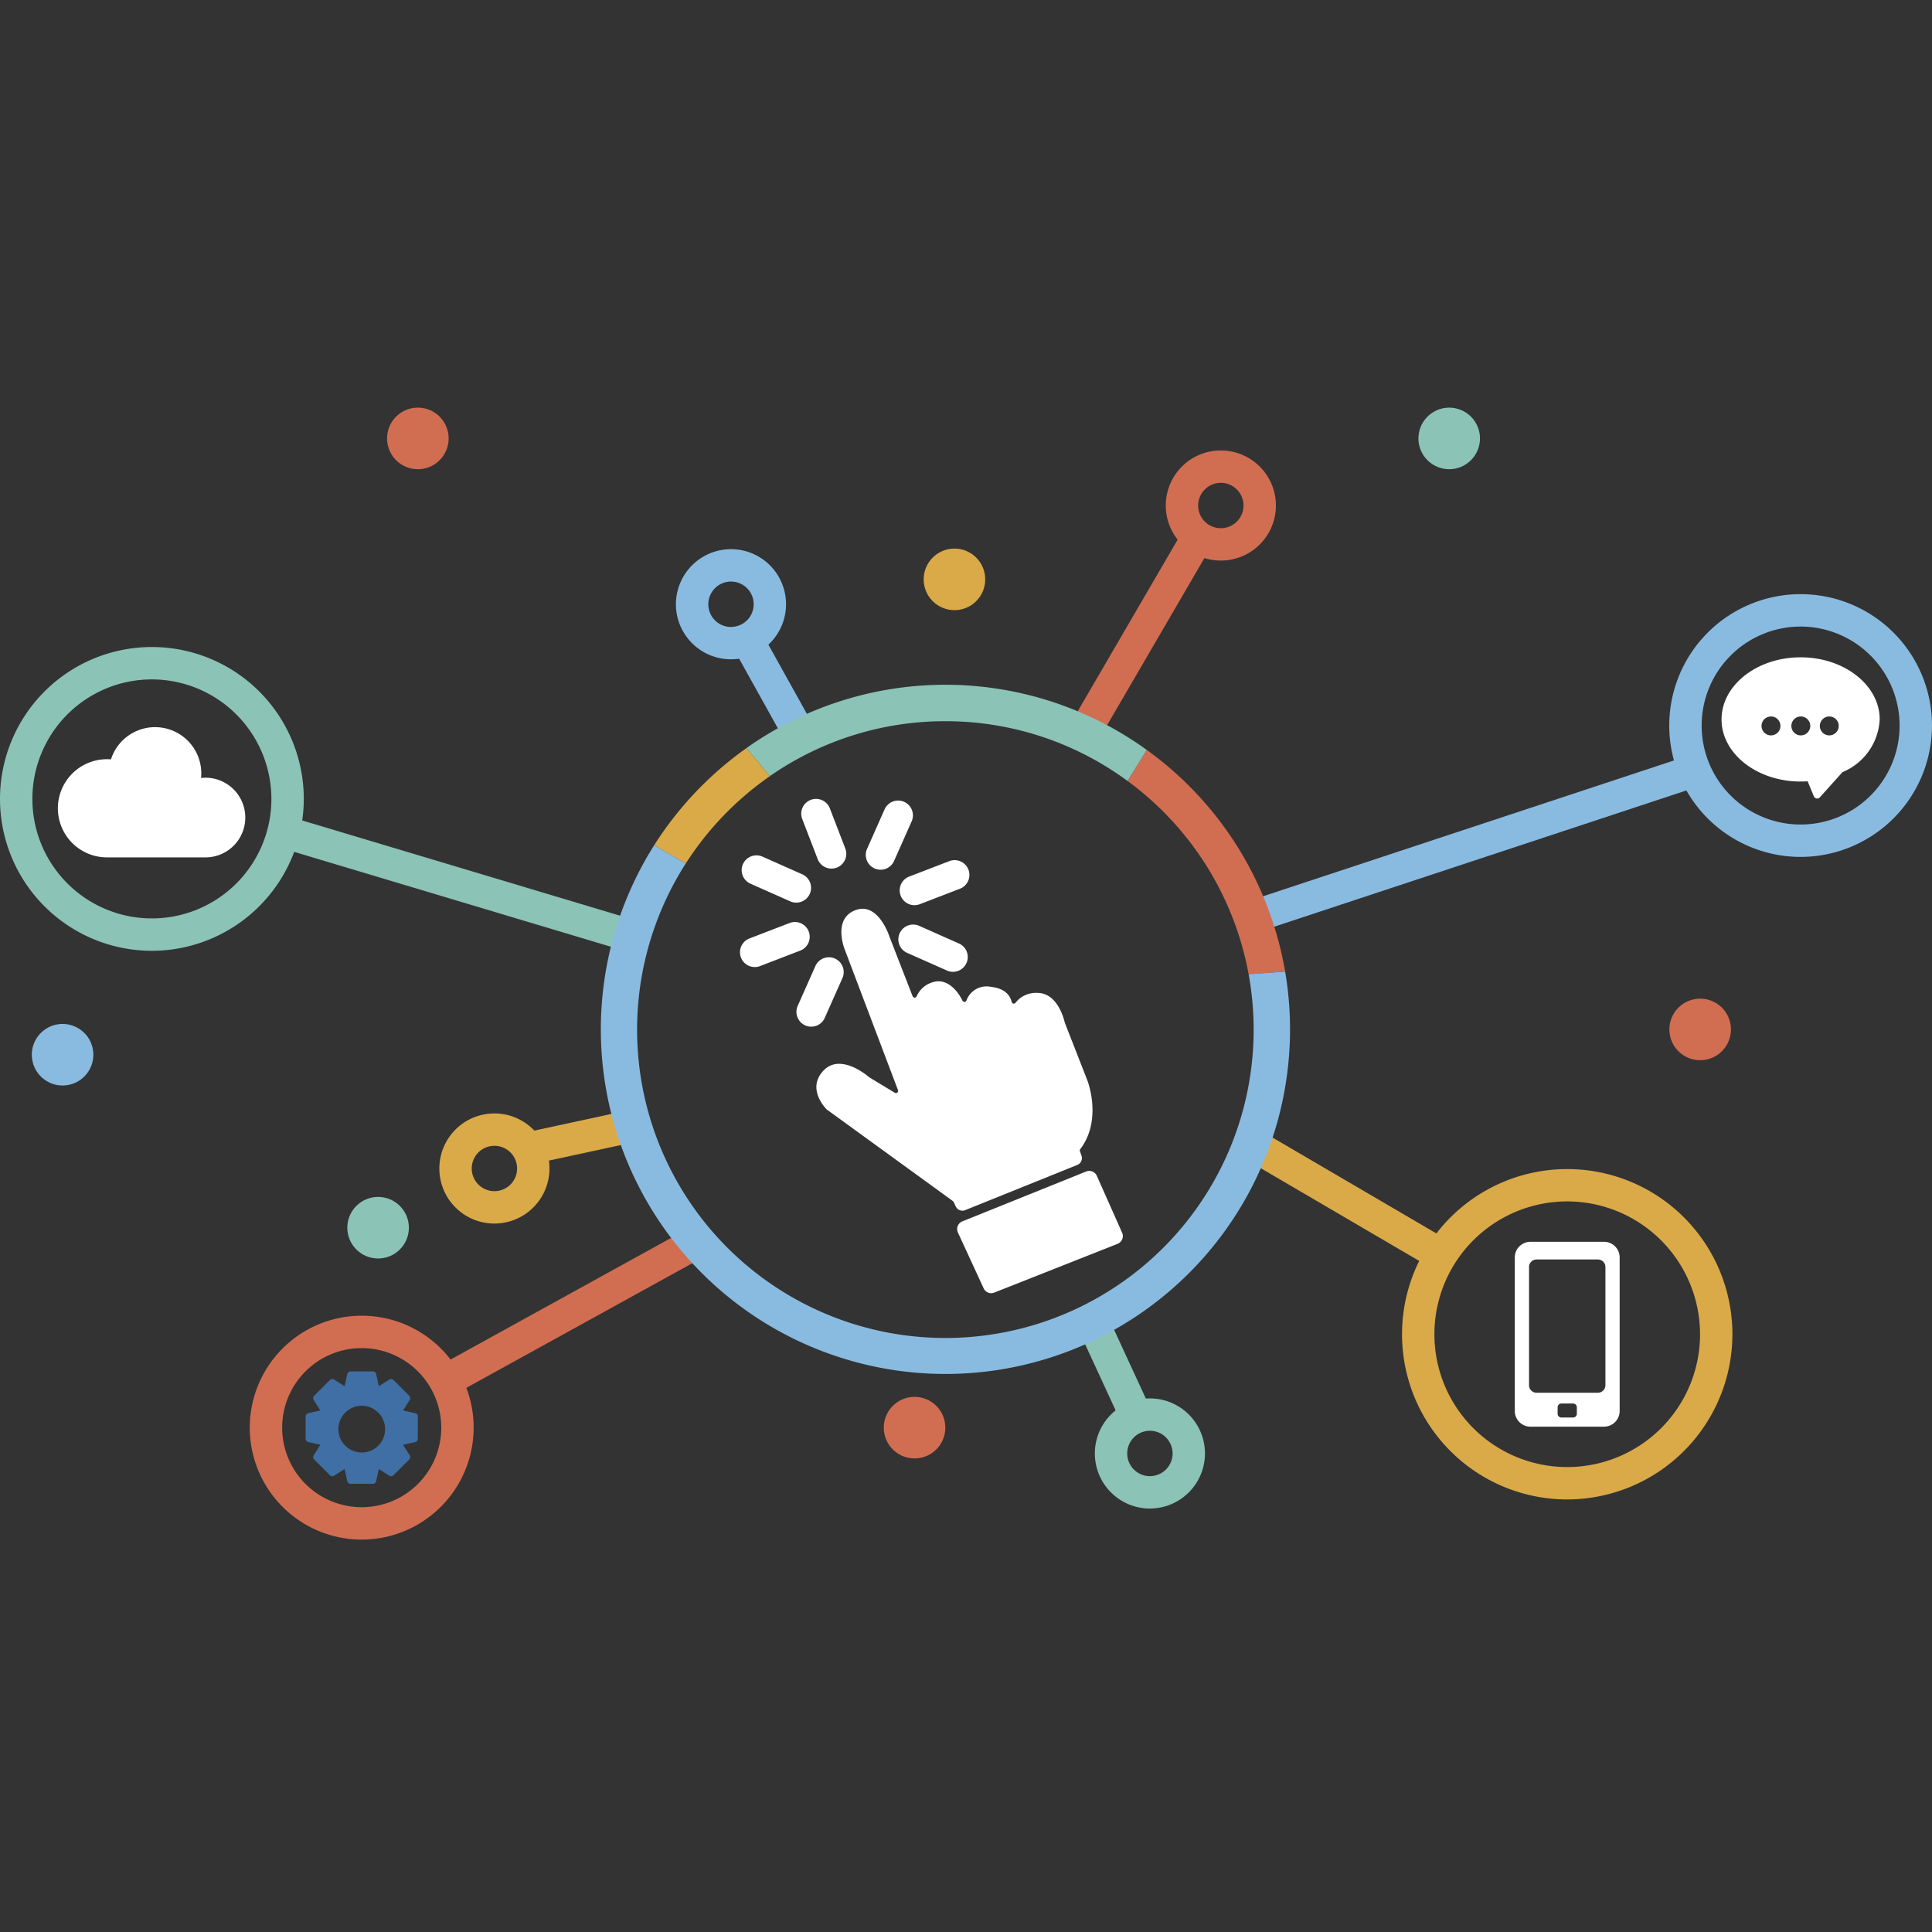 <svg xmlns="http://www.w3.org/2000/svg" width="200" height="200" viewBox="0 0 200 200">
  <rect x="0" y="0" width="200" height="200" fill="#333333" stroke="none"/>
  <g id="Group_12563" data-name="Group 12563" transform="translate(2793 -1943)">
    <rect id="Rectangle_6221" data-name="Rectangle 6221" width="200" height="200" transform="translate(-2793 1943)" fill="none"/>
    <g id="Group_12525" data-name="Group 12525" transform="translate(-2978 1871.417)">
      <path id="Path_31053" data-name="Path 31053" d="M1290.617,746.914a17.1,17.1,0,1,1,17.1-17.1A17.122,17.122,0,0,1,1290.617,746.914Zm0-30.853a13.75,13.75,0,1,0,13.75,13.75A13.765,13.765,0,0,0,1290.617,716.061Z" transform="translate(-943.379 -520.109)" fill="#daaa49"/>
      <path id="Path_31054" data-name="Path 31054" d="M1494.609,293.595a13.6,13.6,0,1,1,13.6-13.6A13.614,13.614,0,0,1,1494.609,293.595Zm0-23.845A10.246,10.246,0,1,0,1504.855,280,10.258,10.258,0,0,0,1494.609,269.749Z" transform="translate(-1123.209 -133.305)" fill="#89bbe1"/>
      <path id="Path_31055" data-name="Path 31055" d="M200.724,338.88a15.724,15.724,0,1,1,15.724-15.724A15.742,15.742,0,0,1,200.724,338.88Zm0-28.095a12.371,12.371,0,1,0,12.37,12.371A12.385,12.385,0,0,0,200.724,310.785Z" transform="translate(0 -168.87)" fill="#8bc3b6"/>
      <path id="Path_31056" data-name="Path 31056" d="M390.511,849.775A11.588,11.588,0,1,1,402.1,838.187,11.6,11.6,0,0,1,390.511,849.775Zm0-19.823a8.235,8.235,0,1,0,8.235,8.235A8.244,8.244,0,0,0,390.511,829.952Z" transform="translate(-168.067 -618.814)" fill="#d16e52"/>
      <path id="Path_31057" data-name="Path 31057" d="M531.811,680.942a5.7,5.7,0,1,1,5.7-5.7A5.708,5.708,0,0,1,531.811,680.942Zm0-8.05a2.348,2.348,0,1,0,2.348,2.348A2.351,2.351,0,0,0,531.811,672.892Z" transform="translate(-295.629 -482.696)" fill="#daaa49"/>
      <circle id="Ellipse_2127" data-name="Ellipse 2127" cx="3.187" cy="3.187" r="3.187" transform="matrix(0.973, -0.23, 0.23, 0.973, 187.644, 178.4)" fill="#89bbe1"/>
      <circle id="Ellipse_2128" data-name="Ellipse 2128" cx="3.187" cy="3.187" r="3.187" transform="translate(275.84 217.003) rotate(-13.283)" fill="#d16e52"/>
      <circle id="Ellipse_2129" data-name="Ellipse 2129" cx="3.187" cy="3.187" r="3.187" transform="translate(357.166 175.78) rotate(-13.283)" fill="#d16e52"/>
      <circle id="Ellipse_2130" data-name="Ellipse 2130" cx="3.187" cy="3.187" r="3.187" transform="translate(331.289 119.496) rotate(-79.099)" fill="#8bc3b6"/>
      <circle id="Ellipse_2131" data-name="Ellipse 2131" cx="3.187" cy="3.187" r="3.187" transform="matrix(0.851, -0.526, 0.526, 0.851, 223.867, 115.933)" fill="#d16e52"/>
      <circle id="Ellipse_2132" data-name="Ellipse 2132" cx="3.187" cy="3.187" r="3.187" transform="translate(279.297 131.559) rotate(-45)" fill="#daaa49"/>
      <circle id="Ellipse_2133" data-name="Ellipse 2133" cx="3.187" cy="3.187" r="3.187" transform="translate(219.633 198.674) rotate(-45)" fill="#8bc3b6"/>
      <path id="Path_31058" data-name="Path 31058" d="M1040.727,902.191a5.7,5.7,0,1,1,5.7-5.7A5.708,5.708,0,0,1,1040.727,902.191Zm0-8.05a2.348,2.348,0,1,0,2.348,2.348A2.351,2.351,0,0,0,1040.727,894.141Z" transform="translate(-736.689 -674.445)" fill="#8bc3b6"/>
      <rect id="Rectangle_5156" data-name="Rectangle 5156" width="3.353" height="22.773" transform="matrix(0.505, -0.863, 0.863, 0.505, 313.674, 191.439)" fill="#daaa49"/>
      <rect id="Rectangle_5157" data-name="Rectangle 5157" width="47.774" height="3.353" transform="translate(313.591 165.079) rotate(-18.292)" fill="#89bbe1"/>
      <rect id="Rectangle_5158" data-name="Rectangle 5158" width="3.353" height="37.695" transform="matrix(0.287, -0.958, 0.958, 0.287, 213.873, 159.296)" fill="#8bc3b6"/>
      <rect id="Rectangle_5159" data-name="Rectangle 5159" width="11.07" height="3.353" transform="translate(239.285 188.843) rotate(-12.189)" fill="#daaa49"/>
      <rect id="Rectangle_5160" data-name="Rectangle 5160" width="29.81" height="3.353" transform="translate(230.288 213.069) rotate(-28.874)" fill="#d16e52"/>
      <rect id="Rectangle_5161" data-name="Rectangle 5161" width="3.353" height="10.652" transform="matrix(0.908, -0.419, 0.419, 0.908, 296.552, 209.052)" fill="#8bc3b6"/>
      <path id="Path_31059" data-name="Path 31059" d="M715.057,231.5a5.7,5.7,0,1,1-5.257,6.114A5.708,5.708,0,0,1,715.057,231.5Zm.605,8.027a2.348,2.348,0,1,0-2.518-2.165A2.351,2.351,0,0,0,715.663,239.531Z" transform="translate(-454.813 -103.051)" fill="#89bbe1"/>
      <rect id="Rectangle_5162" data-name="Rectangle 5162" width="3.353" height="10.652" transform="translate(261.005 138.854) rotate(-29.093)" fill="#89bbe1"/>
      <path id="Path_31060" data-name="Path 31060" d="M1100.535,157.35a5.7,5.7,0,1,1-7.913-1.552A5.708,5.708,0,0,1,1100.535,157.35Zm-6.682,4.49a2.348,2.348,0,1,0,.639-3.259A2.351,2.351,0,0,0,1093.854,161.84Z" transform="translate(-784.422 -36.615)" fill="#d16e52"/>
      <path id="Path_31061" data-name="Path 31061" d="M1031.7,218.955l-11.46,19.68-2.865-1.743,11.46-19.68Z" transform="translate(-721.392 -90.679)" fill="#d16e52"/>
      <path id="Path_31062" data-name="Path 31062" d="M1072.991,410.533l3.781-.268a35.734,35.734,0,0,0-14.325-22.952l-1.984,3.219A31.961,31.961,0,0,1,1072.991,410.533Z" transform="translate(-758.734 -238.1)" fill="#d16e52"/>
      <path id="Path_31063" data-name="Path 31063" d="M785.082,340.5a31.737,31.737,0,0,1,18.867,6.191l1.984-3.219a35.607,35.607,0,0,0-41.447-.185l2.43,2.9A31.728,31.728,0,0,1,785.082,340.5Z" transform="translate(-502.222 -194.258)" fill="#8bc3b6"/>
      <path id="Path_31064" data-name="Path 31064" d="M704.843,388.83l-2.431-2.9a35.966,35.966,0,0,0-9.55,10.057l3.268,1.891A32.169,32.169,0,0,1,704.843,388.83Z" transform="translate(-440.148 -236.899)" fill="#daaa49"/>
      <path id="Path_31065" data-name="Path 31065" d="M722.205,474.435l-3.781.268a31.913,31.913,0,1,1-58.273-11.457l-3.268-1.891a35.672,35.672,0,1,0,65.323,13.08Z" transform="translate(-404.167 -302.269)" fill="#89bbe1"/>
      <path id="Path_31066" data-name="Path 31066" d="M433.886,874.528a.349.349,0,0,0-.275-.344l-1.252-.28.688-1.086a.35.35,0,0,0-.048-.438l-1.628-1.63a.359.359,0,0,0-.438-.049l-1.082.688-.28-1.253a.35.35,0,0,0-.344-.276h-2.3a.349.349,0,0,0-.343.275l-.28,1.254-1.082-.688a.358.358,0,0,0-.439.048l-1.627,1.631a.351.351,0,0,0-.048.437l.688,1.085-1.251.28a.35.35,0,0,0-.276.344v2.305a.35.35,0,0,0,.275.344l1.251.28-.687,1.085a.35.35,0,0,0,.048.438l1.627,1.63a.358.358,0,0,0,.438.049l1.082-.688.28,1.254a.355.355,0,0,0,.344.276h2.3a.349.349,0,0,0,.343-.275l.28-1.254,1.082.689a.358.358,0,0,0,.438-.049l1.626-1.63a.355.355,0,0,0,.049-.438l-.688-1.085,1.251-.28a.35.35,0,0,0,.276-.344Zm-5.817,3.725h-.035a2.419,2.419,0,0,1,0-4.837l.043,0h.008a2.42,2.42,0,0,1-.015,4.84Z" transform="translate(-205.633 -656.309)" fill="#3f6fa4"/>
      <path id="Path_31067" data-name="Path 31067" d="M1529.794,315.427c-4.514,0-8.186,2.884-8.186,6.43s3.672,6.429,8.186,6.429c.236,0,.48-.009.725-.026l.643,1.555a.368.368,0,0,0,.279.224.363.363,0,0,0,.066.006.373.373,0,0,0,.277-.124l2.344-2.608a6.231,6.231,0,0,0,3.851-5.456C1537.98,318.311,1534.308,315.427,1529.794,315.427Zm-3.068,8.082a.979.979,0,1,1,.979-.979A.98.98,0,0,1,1526.726,323.509Zm3.089,0a.979.979,0,1,1,.979-.979A.98.98,0,0,1,1529.816,323.509Zm2.948,0a.979.979,0,1,1,.978-.979A.98.98,0,0,1,1532.764,323.509Z" transform="translate(-1158.394 -175.799)" fill="#fff"/>
      <g id="Group_11200" data-name="Group 11200" transform="translate(261.603 154.283)">
        <path id="Path_31068" data-name="Path 31068" d="M834.227,541.846l11.61-4.682a.766.766,0,0,0,.434-.969l-.163-.453a.223.223,0,0,1,.034-.21c2.332-3.053.739-7.118.739-7.118l-2.338-5.978-.009-.028c-.045-.205-.7-3.051-2.821-3.051a2.673,2.673,0,0,0-2.262,1.009.227.227,0,0,1-.407-.074c-.146-.614-.63-1.389-2.116-1.557a2.211,2.211,0,0,0-2.565,1.41.224.224,0,0,1-.408.021c-.533-1.105-1.67-2.387-3.1-1.909a2.591,2.591,0,0,0-1.644,1.445.226.226,0,0,1-.42,0l-2.386-6.134s-1.149-3.685-3.542-2.775-1.1,4.068-1.1,4.068l5.511,14.558a.226.226,0,0,1-.329.274l-2.629-1.59-.027-.019c-.191-.166-2.972-2.533-4.728-.685s.176,3.859.326,4.011l.024.02,13.051,9.478.072.087.219.466A.766.766,0,0,0,834.227,541.846Z" transform="translate(-810.919 -499.271)" fill="#fff"/>
        <path id="Path_31069" data-name="Path 31069" d="M945.217,720.557,942.6,714.67a.86.86,0,0,0-1.107-.448l-12.813,5.159a.861.861,0,0,0-.46,1.158l2.663,5.777a.86.86,0,0,0,1.1.44l12.766-5.049A.86.86,0,0,0,945.217,720.557Z" transform="translate(-905.659 -675.648)" fill="#fff"/>
        <path id="Path_31070" data-name="Path 31070" d="M808.786,431.569a1.531,1.531,0,0,0,2.858-1.1l-1.6-4.154a1.531,1.531,0,0,0-2.858,1.1Z" transform="translate(-800.742 -425.333)" fill="#fff"/>
        <path id="Path_31071" data-name="Path 31071" d="M761.931,472.208,766,474.014a1.532,1.532,0,1,0,1.243-2.8l-4.069-1.807a1.532,1.532,0,1,0-1.243,2.8Z" transform="translate(-760.821 -463.417)" fill="#fff"/>
        <path id="Path_31072" data-name="Path 31072" d="M888.89,524.926l-4.069-1.807a1.532,1.532,0,1,0-1.243,2.8l4.069,1.806a1.532,1.532,0,1,0,1.243-2.8Z" transform="translate(-866.248 -509.966)" fill="#fff"/>
        <path id="Path_31073" data-name="Path 31073" d="M766.64,521.914a1.532,1.532,0,0,0-1.98-.879l-4.155,1.6a1.531,1.531,0,1,0,1.1,2.858l4.155-1.6A1.531,1.531,0,0,0,766.64,521.914Z" transform="translate(-759.524 -508.186)" fill="#fff"/>
        <path id="Path_31074" data-name="Path 31074" d="M883.622,476.577a1.529,1.529,0,0,0,1.98.879l4.154-1.6a1.531,1.531,0,1,0-1.1-2.858l-4.155,1.6A1.532,1.532,0,0,0,883.622,476.577Z" transform="translate(-866.987 -466.554)" fill="#fff"/>
        <path id="Path_31075" data-name="Path 31075" d="M806.4,554.7l1.807-4.069a1.532,1.532,0,1,0-2.8-1.243l-1.807,4.068a1.532,1.532,0,1,0,2.8,1.243Z" transform="translate(-797.613 -532.055)" fill="#fff"/>
        <path id="Path_31076" data-name="Path 31076" d="M858.095,433.823a1.53,1.53,0,0,0,2.021-.778l1.806-4.069a1.532,1.532,0,1,0-2.8-1.243l-1.806,4.07A1.532,1.532,0,0,0,858.095,433.823Z" transform="translate(-844.163 -426.623)" fill="#fff"/>
      </g>
      <path id="Path_31077" data-name="Path 31077" d="M1370.327,769.213h-7.654a1.619,1.619,0,0,0-1.6,1.636v15.865a1.619,1.619,0,0,0,1.6,1.637h7.654a1.62,1.62,0,0,0,1.6-1.637V770.849A1.62,1.62,0,0,0,1370.327,769.213Zm-2.831,17.8a.39.39,0,0,1-.389.39h-1.211a.391.391,0,0,1-.391-.39v-.668a.391.391,0,0,1,.391-.39h1.211a.39.39,0,0,1,.389.39Zm2.176-2.173h-6.344a.78.78,0,0,1-.781-.781V771.825a.78.78,0,0,1,.781-.781h6.344a.781.781,0,0,1,.781.781v12.232A.78.78,0,0,1,1369.671,784.838Z" transform="translate(-1019.261 -569.08)" fill="#fff"/>
      <g id="Group_11202" data-name="Group 11202" transform="translate(190.991 146.858)">
        <g id="Group_11201" data-name="Group 11201" transform="translate(0 0)">
          <path id="Path_31078" data-name="Path 31078" d="M245.276,374.878a4.119,4.119,0,0,0-.521.033,4.357,4.357,0,0,0,.027-.475,4.788,4.788,0,0,0-9.351-1.454c-.146-.013-.283-.019-.415-.019a5.081,5.081,0,0,0,0,10.163h10.26a4.124,4.124,0,0,0,0-8.247Z" transform="translate(-229.934 -369.645)" fill="#fff"/>
        </g>
      </g>
    </g>
  </g>
</svg>
